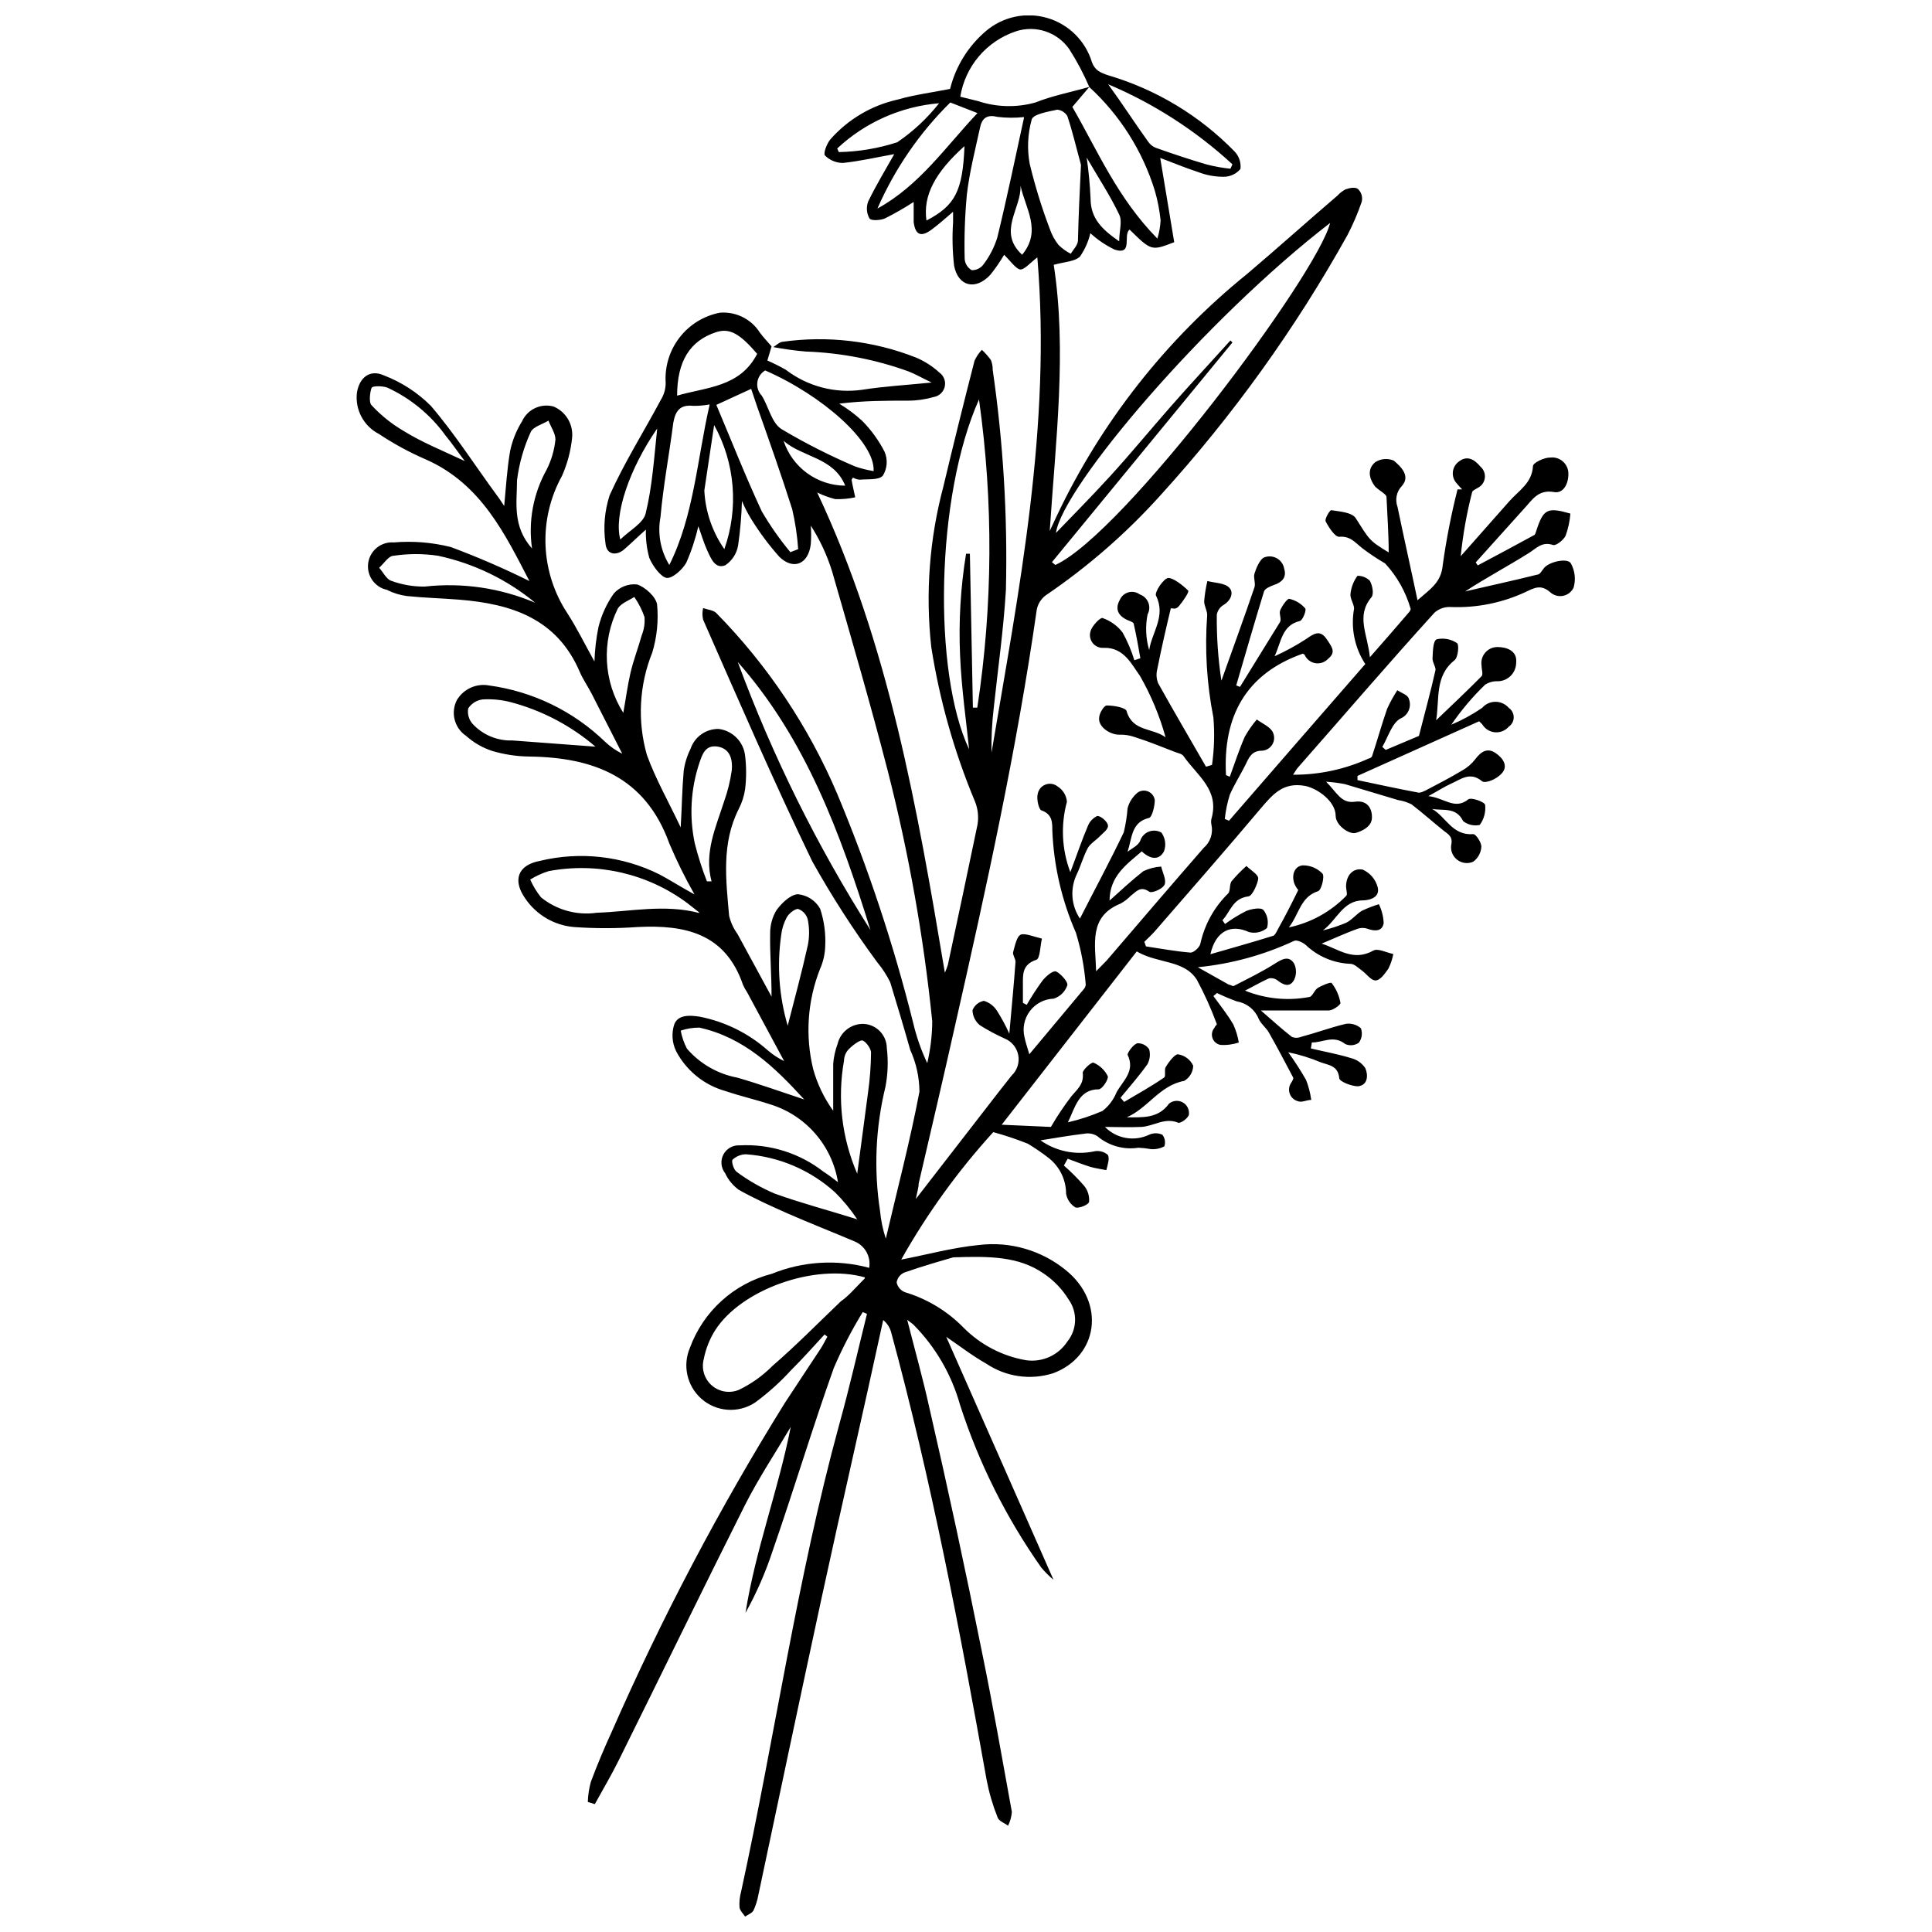 <?xml version="1.0" encoding="UTF-8"?>
<!-- Uploaded to: ICON Repo, www.iconrepo.com, Generator: ICON Repo Mixer Tools -->
<svg width="800px" height="800px" version="1.1" viewBox="144 144 512 512" xmlns="http://www.w3.org/2000/svg">
 <defs>
  <clipPath id="a">
   <path d="m238 148.09h324v503.81h-324z"/>
  </clipPath>
 </defs>
 <g clip-path="url(#a)">
  <path d="m348.95 235.97c0.797-0.477 1.539-1.273 2.332-1.379h0.004c12.008-1.703 24.25-0.262 35.531 4.191 2.238 0.957 4.301 2.281 6.098 3.922 1.211 0.848 1.785 2.348 1.445 3.785-0.34 1.438-1.52 2.523-2.984 2.738-2.203 0.641-4.488 0.961-6.785 0.953-5.832 0-11.719 0-18.191 0.797 2.184 1.309 4.227 2.836 6.098 4.562 2.391 2.418 4.394 5.191 5.941 8.219 0.871 2.059 0.695 4.41-0.477 6.312-1.113 1.219-4.031 0.848-6.203 1.062l-0.004-0.004c-0.617-0.074-1.211-0.27-1.75-0.582 0 0.316-0.371 0.477-0.316 0.688 0.266 1.539 0.637 3.023 0.953 4.562-1.742 0.375-3.523 0.535-5.305 0.477-1.645-0.422-3.242-1.008-4.769-1.75 18.934 40.145 26.516 83.527 33.836 127.28h-0.004c0.305-0.691 0.57-1.398 0.797-2.121 2.652-12.41 5.305-24.82 7.848-37.121 0.359-2.094 0.121-4.242-0.688-6.207-5.481-13.113-9.363-26.844-11.562-40.887-1.566-14.219-0.488-28.602 3.184-42.426 2.652-11.137 5.41-22.273 8.273-33.41 0.477-1.082 1.141-2.066 1.961-2.918 0.879 0.824 1.68 1.73 2.387 2.703 0.328 0.828 0.492 1.711 0.477 2.602 2.797 19.312 3.969 38.824 3.5 58.336-0.637 10.605-2.121 20.895-3.234 31.344v-0.004c-0.457 3.906-0.652 7.84-0.582 11.773 7.32-43.379 15.91-86.656 12.145-131.25-1.855 1.379-3.5 3.394-4.613 3.184-1.113-0.211-2.703-2.441-4.191-3.871v-0.004c-1.09 1.855-2.312 3.629-3.66 5.305-3.871 4.191-8.539 3.129-9.598-2.441-0.434-3.801-0.523-7.637-0.266-11.453v-2.812c-2.121 1.805-3.816 3.34-5.621 4.668-2.863 2.176-4.402 1.484-4.824-1.961v-5.305h-0.004c-2.449 1.582-4.981 3.035-7.582 4.348-1.219 0.531-3.711 0.688-4.137 0-0.773-1.379-0.891-3.031-0.316-4.508 2.121-4.348 4.613-8.484 6.894-12.516-4.508 0.797-9.016 1.855-13.578 2.332v0.004c-1.789 0.004-3.504-0.703-4.773-1.965-0.531-0.531 0.477-3.129 1.379-4.242 4.695-5.352 10.973-9.066 17.926-10.605 4.402-1.273 9.016-1.855 13.84-2.812v0.004c1.48-5.981 4.801-11.34 9.492-15.328 4.5-3.832 10.625-5.137 16.293-3.469 5.668 1.668 10.113 6.086 11.816 11.742 0.797 2.066 2.066 2.703 4.297 3.445 12.723 3.742 24.266 10.703 33.516 20.207 1.172 1.234 1.734 2.922 1.539 4.613-1.105 1.316-2.738 2.074-4.457 2.07-2.285 0.012-4.551-0.402-6.68-1.223-3.606-1.168-7.106-2.652-10.129-3.766l3.711 22.328c-6.047 2.332-6.047 2.332-11.828-3.34-1.855 1.434 1.062 6.894-3.977 5.305v-0.004c-2.336-1.129-4.5-2.594-6.418-4.348-0.523 2.223-1.461 4.328-2.758 6.203-1.379 1.324-4.031 1.379-6.949 2.176 3.5 22.699 0.531 46.457-1.062 70.535 0.582-1.273 1.219-2.547 1.805-3.871h0.004c11.789-24.961 29.066-46.934 50.539-64.277 8.008-6.789 15.855-13.84 23.918-20.734 0.605-0.672 1.324-1.227 2.121-1.645 1.062-0.371 2.703-0.742 3.394 0 0.852 0.863 1.191 2.109 0.902 3.289-1.035 3.023-2.297 5.965-3.766 8.801-13.812 24.805-30.434 47.938-49.531 68.941-9.02 10.035-19.227 18.941-30.391 26.52-1.273 0.93-2.148 2.316-2.438 3.871-5.305 37.121-13.363 73.664-21.637 110.15-3.129 14-6.418 27.949-9.652 41.895 0 1.062-0.371 2.121-0.742 4.082l22.008-28.426 3.34-4.242c1.488-1.387 2.164-3.441 1.789-5.441-0.379-2-1.754-3.668-3.644-4.422-2.25-1.016-4.43-2.188-6.523-3.5-1.203-0.977-1.918-2.43-1.961-3.977 0.508-1.297 1.652-2.242 3.023-2.492 1.422 0.426 2.644 1.348 3.445 2.598 1.242 1.949 2.344 3.988 3.289 6.098 0.637-7.211 1.219-13.152 1.645-19.039 0-0.848-0.797-1.805-0.637-2.547 0.477-1.695 0.953-4.242 2.066-4.668 1.113-0.426 3.66 0.637 5.57 1.062-0.477 1.961-0.477 5.305-1.484 5.621-3.871 1.273-3.555 4.031-3.555 6.894v4.508l1.008 0.531c1.266-2.191 2.648-4.312 4.137-6.363 0.902-1.168 2.758-2.758 3.606-2.492 0.848 0.266 3.234 2.598 3.023 3.66-0.57 1.688-1.91 3.008-3.606 3.555-2.488 0.086-4.805 1.289-6.305 3.273-1.504 1.988-2.031 4.543-1.438 6.961 0.266 1.324 0.742 2.652 1.273 4.508l14.32-17.129h-0.004c0.367-0.352 0.594-0.824 0.637-1.328-0.367-4.656-1.238-9.262-2.598-13.734-3.754-8.566-5.879-17.758-6.258-27.102 0-2.176 0-4.242-2.758-5.305-0.797 0-1.484-3.074-1.113-4.402v0.004c0.207-1.141 1.004-2.09 2.094-2.492 1.086-0.402 2.309-0.199 3.207 0.531 1.398 0.887 2.301 2.379 2.441 4.027-1.68 6.164-1.363 12.699 0.902 18.668 1.75-4.613 3.074-8.59 4.719-12.41 0.477-1.102 1.348-1.988 2.438-2.492 0.902 0 2.652 1.434 2.812 2.492 0.16 1.062-1.379 2.066-2.227 2.969-0.848 0.902-2.441 1.855-3.129 3.074-1.219 2.281-1.855 4.773-2.969 7.055v0.004c-1.75 3.762-1.41 8.164 0.898 11.613 3.766-7.426 7.902-15.062 11.613-22.855h0.004c0.504-2.094 0.844-4.219 1.008-6.367 0.43-1.676 1.398-3.164 2.754-4.242 0.84-0.531 1.895-0.602 2.793-0.184 0.902 0.418 1.531 1.27 1.664 2.254 0 1.539-0.688 4.508-1.539 4.719-4.719 1.113-4.453 5.305-5.676 8.961 1.168-0.902 2.812-1.645 3.34-2.863h0.004c0.344-1.121 1.18-2.031 2.273-2.465 1.094-0.43 2.324-0.344 3.348 0.238 1.055 1.441 1.312 3.312 0.688 4.984-1.379 2.547-3.766 2.016-5.887 0-3.977 3.445-8.484 6.469-8.539 13.047 2.969-2.652 5.781-5.305 8.961-7.797h0.004c1.48-0.703 3.082-1.117 4.719-1.219 0.371 1.59 1.434 3.555 0.902 4.773s-3.394 2.332-4.031 1.91c-2.387-1.695-3.5 0-4.934 1.062l0.004-0.004c-0.793 0.824-1.703 1.523-2.707 2.07-8.484 3.445-6.684 10.605-6.469 17.926l2.812-2.863c8.539-9.969 17.078-19.941 25.668-29.805 1.789-1.523 2.586-3.914 2.066-6.207-0.102-0.488-0.102-0.996 0-1.484 2.227-7.691-3.711-11.402-7.426-16.707-0.426-0.582-1.484-0.742-2.281-1.062-3.445-1.324-6.894-2.758-10.605-3.926v0.004c-1.324-0.477-2.731-0.691-4.137-0.637-2.492 0-5.57-2.121-5.305-4.453 0-1.219 1.324-3.289 2.016-3.289 1.91 0 5.305 0.582 5.305 1.645 1.645 5.305 6.789 4.242 10.289 6.789-1.578-5.688-3.859-11.156-6.789-16.281-2.121-2.863-4.191-7.582-9.547-7.426h0.004c-1.133 0.105-2.246-0.359-2.961-1.246-0.715-0.887-0.938-2.07-0.594-3.156 0.371-1.434 2.598-3.711 3.184-3.5h-0.004c2.106 0.73 3.949 2.059 5.305 3.82 1.301 2.34 2.348 4.809 3.129 7.371l1.59-0.531c-0.531-3.023-1.062-6.098-1.75-9.07 0-0.477-1.062-0.797-1.695-1.062-2.441-1.113-3.34-2.918-2.016-5.305v0.004c0.41-0.992 1.254-1.742 2.289-2.031 1.035-0.289 2.148-0.086 3.016 0.547 1.039 0.352 1.871 1.148 2.269 2.172 0.402 1.023 0.324 2.168-0.203 3.133-0.621 3.137-0.477 6.375 0.426 9.441 0.742-4.773 4.508-9.016 1.805-14.426-0.426-0.902 2.016-4.562 3.234-4.668s3.766 1.805 5.305 3.34c0.316 0.371-1.379 2.812-2.387 4.031-1.008 1.219-1.645 0.531-2.227 0.688-1.273 5.305-2.492 10.605-3.606 16.227l-0.004 0.004c-0.289 1.199-0.195 2.461 0.266 3.606 4.137 7.426 8.434 14.742 12.676 22.113l1.59-0.477c0.598-4.16 0.719-8.379 0.371-12.566-1.766-8.938-2.316-18.07-1.645-27.152 0-1.219-0.848-2.492-0.797-3.711v-0.004c0.152-1.785 0.434-3.559 0.848-5.301 2.016 0.531 4.508 0.477 5.781 1.75 1.273 1.273 0.477 3.445-1.539 4.613h0.004c-0.918 0.562-1.555 1.488-1.75 2.547-0.07 5.856 0.34 11.707 1.219 17.5 2.918-8.219 5.941-16.441 8.75-24.715 0.371-1.062-0.316-2.547 0-3.606 0.316-1.062 1.324-3.816 2.598-4.348 1.113-0.434 2.359-0.336 3.391 0.262s1.738 1.633 1.914 2.812c0.688 2.227-0.637 3.555-2.758 4.242-0.953 0.371-2.332 0.902-2.598 1.695-2.547 8.273-4.934 16.598-7.371 24.926l1.008 0.371c3.5-5.727 7.055-11.402 10.605-17.184 0.426-0.742-0.266-2.121 0-2.969 0.266-0.848 1.805-3.234 2.441-3.184l-0.004 0.004c1.652 0.367 3.141 1.262 4.242 2.547 0.371 0.477-0.688 3.184-1.434 3.34-4.773 1.113-4.934 5.621-6.684 9.332h0.004c2.922-1.324 5.742-2.867 8.434-4.613 2.066-1.484 3.66-2.387 5.305 0 1.645 2.387 2.492 3.606 0.426 5.305h-0.004c-0.863 0.926-2.137 1.355-3.387 1.145-1.254-0.215-2.309-1.043-2.816-2.207-0.133-0.141-0.297-0.25-0.48-0.316-15.062 5.305-21.215 16.598-20.363 32.191l1.008 0.426c1.324-3.606 2.492-7.266 3.977-10.605v-0.004c0.91-1.621 1.977-3.148 3.184-4.559 1.484 1.113 3.66 1.961 4.297 3.5 0.453 1.02 0.379 2.199-0.203 3.152-0.586 0.953-1.598 1.559-2.715 1.617-2.812 0-3.5 1.91-4.453 3.871-0.953 1.961-3.023 5.305-4.082 7.797h-0.004c-0.656 2.09-1.098 4.238-1.324 6.418l1.113 0.477c11.984-13.789 23.973-27.629 36.113-41.523-2.832-4.336-3.894-9.594-2.969-14.691 0-1.219-1.113-2.652-0.953-3.926v0.004c0.188-1.727 0.828-3.375 1.855-4.773 1.23-0.02 2.414 0.457 3.285 1.324 0.688 1.219 1.113 3.5 0.426 4.348-4.191 4.984-1.008 9.812-0.426 15.91 3.926-4.453 7.106-8.113 10.234-11.773h0.004c0.281-0.273 0.484-0.625 0.582-1.008-1.285-4.504-3.609-8.648-6.789-12.09-2.098-1.215-4.117-2.559-6.043-4.031-1.855-1.434-3.129-3.289-6.152-3.023-1.113 0-2.703-2.441-3.555-4.082-0.316-0.637 1.113-3.023 1.484-2.969 2.227 0.371 5.305 0.531 6.418 2.016 3.711 5.781 3.445 5.941 8.805 9.176 0-4.934-0.371-9.812-0.582-14.691 0-0.477-0.688-0.902-1.113-1.273h-0.004c-0.648-0.434-1.27-0.914-1.855-1.434-1.695-2.176-2.176-4.719 0-6.523 1.461-0.926 3.281-1.086 4.879-0.422 1.91 1.59 4.562 4.137 2.121 6.789-1.375 1.461-1.805 3.574-1.113 5.461 1.645 7.953 3.445 15.91 5.305 24.766 3.606-3.129 6.258-4.773 6.684-9.281h-0.004c0.941-6.766 2.25-13.477 3.926-20.098h1.219c-0.523-0.523-1.016-1.07-1.484-1.645-0.746-0.828-1.098-1.941-0.965-3.047 0.133-1.105 0.734-2.102 1.656-2.734 2.176-1.645 4.082-0.477 5.621 1.379 0.887 0.746 1.332 1.891 1.184 3.043-0.152 1.148-0.879 2.141-1.926 2.633-0.531 0.371-1.324 0.637-1.434 1.113-1.441 5.57-2.449 11.242-3.023 16.969l12.941-14.637c2.441-2.758 5.941-4.719 6.203-9.227 0-0.902 3.023-2.332 4.613-2.281 1.238-0.137 2.477 0.266 3.394 1.113 0.914 0.844 1.418 2.043 1.379 3.289 0 2.547-1.324 5.305-3.977 4.719-4.082-0.637-5.621 2.121-7.691 4.348l-12.887 14.32 0.531 0.797c4.984-2.652 9.969-5.305 14.902-8.008 0.316 0 0.477-0.797 0.637-1.219 1.855-5.727 2.918-6.258 9.016-4.508-0.16 2.008-0.586 3.988-1.273 5.883-0.582 1.168-2.547 2.703-3.34 2.441-2.969-1.008-4.453 0.953-6.469 2.176-5.305 3.34-11.191 6.469-16.812 10.129 6.363-1.484 12.781-2.863 19.145-4.453 0.688 0 1.219-1.113 1.805-1.805 1.484-1.695 6.363-2.703 7.106-1.113 1.055 1.945 1.305 4.234 0.688 6.363-0.535 1.141-1.59 1.953-2.828 2.184-1.242 0.23-2.516-0.148-3.43-1.02-2.441-2.066-4.137-1.113-6.469 0-6.184 2.879-12.965 4.242-19.781 3.981-1.59-0.105-3.156 0.43-4.348 1.484-12.145 13.363-24.133 27.363-36.328 41.207-0.371 0.426-0.637 1.008-1.168 1.75 6.914 0.035 13.754-1.43 20.047-4.297 0.316 0 0.848-0.371 0.902-0.637 1.379-4.191 2.547-8.379 3.977-12.516 0.777-1.711 1.68-3.359 2.703-4.934 1.062 0.688 2.758 1.219 3.023 2.176 0.422 0.992 0.43 2.109 0.02 3.106-0.406 0.996-1.195 1.789-2.191 2.199-2.281 1.219-3.289 4.934-4.824 7.531l0.902 0.797 8.805-3.711c1.59-6.203 3.129-11.828 4.402-17.5 0-0.953-0.902-2.176-0.797-3.184 0.105-1.008 0-4.613 1.168-4.934l-0.004-0.004c1.828-0.391 3.742-0.027 5.301 1.008 0.637 0.426 0.316 3.816-0.637 4.562-5.305 4.191-3.926 10.289-4.879 15.91 4.031-3.871 8.113-7.691 12.039-11.668 0.477-0.477 0-1.855 0-2.863-0.188-1.23 0.176-2.481 0.992-3.422 0.816-0.938 2.008-1.473 3.25-1.457 2.281 0 5.305 0.902 4.934 4.191v-0.004c-0.016 1.309-0.547 2.559-1.484 3.473-0.934 0.918-2.195 1.422-3.5 1.406-1.145-0.031-2.273 0.285-3.238 0.902-3.34 3.223-6.344 6.777-8.961 10.609 2.863-1.211 5.602-2.703 8.168-4.457 0.887-1.023 2.172-1.609 3.527-1.609 1.352 0 2.641 0.586 3.523 1.609 0.824 0.562 1.312 1.496 1.312 2.492s-0.488 1.93-1.312 2.492c-0.906 1.051-2.262 1.602-3.648 1.488-1.383-0.117-2.629-0.887-3.352-2.07 0 0-0.316-0.371-0.848-0.848l-32.242 14.477v1.113c5.305 1.113 10.605 2.281 16.281 3.34 0.531 0 1.168-0.316 1.75-0.582 3.234-1.695 6.523-3.394 9.703-5.305v0.004c1.363-0.758 2.555-1.785 3.5-3.023 1.539-2.066 3.234-3.023 5.305-1.645 2.066 1.379 3.394 3.445 1.805 5.305-1.59 1.855-4.508 2.812-5.305 2.227-3.234-2.703-5.676-0.477-8.273 0.637-1.75 0.797-3.34 1.855-5.992 3.289 4.242 0.426 6.949 3.766 10.605 0.848 0.797-0.582 4.348 0.688 4.453 1.484 0.203 1.883-0.309 3.773-1.43 5.301-1.543 0.34-3.16-0.031-4.402-1.008-1.855-3.816-5.305-2.703-8.219-3.234 3.711 2.121 5.305 7.106 10.926 6.684 0.688 0 2.176 2.227 2.121 3.394h-0.004c-0.105 1.562-0.902 3-2.172 3.922-1.371 0.598-2.953 0.418-4.152-0.469-1.203-0.883-1.844-2.34-1.684-3.824 0.531-2.332-0.637-2.918-1.961-3.926-2.863-2.281-5.621-4.773-8.539-7-1.102-0.551-2.281-0.93-3.5-1.113l-14.16-4.242c-1.645-0.32-3.309-0.531-4.984-0.637 2.863 2.812 3.977 5.832 7.637 5.305 3.66-0.531 4.668 2.281 4.508 4.453-0.16 2.176-2.598 3.34-4.297 3.816-1.695 0.477-5.305-2.016-5.305-4.562 0-3.711-4.668-7.211-8.113-7.902-5.781-1.062-8.539 2.227-11.668 5.887-9.281 11.031-18.773 21.848-28.215 32.723-0.848 0.953-1.805 1.805-2.703 2.703l0.426 1.219c3.926 0.582 7.848 1.324 11.828 1.645 0.848 0 2.387-1.379 2.598-2.387v0.004c1.102-5.035 3.644-9.645 7.32-13.258 0.688-0.637 0.316-2.387 0.953-3.289 1.215-1.434 2.523-2.781 3.926-4.031 1.113 1.113 3.184 2.281 3.129 3.34-0.055 1.062-1.484 4.613-2.598 4.719-4.242 0.531-4.773 4.137-6.894 6.312l0.688 1.008v0.004c1.777-1.301 3.66-2.453 5.621-3.449 1.434-0.582 3.871-1.008 4.562-0.266 1.07 1.344 1.43 3.121 0.953 4.773-1.336 1.129-3.141 1.523-4.824 1.062-4.613-2.121-8.75-0.426-10.184 5.887 5.887-1.695 11.191-3.184 16.441-4.824 0.637 0 1.168-1.273 1.539-1.961 1.805-3.234 3.5-6.523 5.305-10.234l-0.004-0.004c-0.418-0.496-0.758-1.051-1.008-1.645-0.848-2.281 0-4.613 2.121-4.879 1.996-0.055 3.922 0.734 5.305 2.172 0.637 0.688-0.266 4.402-1.168 4.668-4.719 1.539-4.984 6.098-7.742 9.598 5.769-1.207 11.051-4.106 15.168-8.324 0.477-0.316 0-1.645 0-2.492 0-3.074 1.91-4.984 4.402-4.508 1.961 0.875 3.426 2.59 3.977 4.668 0.637 2.492-1.695 3.445-3.926 3.5-5.305 0-6.949 5.305-10.605 7.953 2.102-0.504 4.16-1.176 6.152-2.016 1.539-0.742 2.703-2.281 4.191-3.184l-0.004 0.004c1.461-0.695 2.965-1.281 4.508-1.75 0.762 1.555 1.195 3.25 1.273 4.984-0.316 2.176-2.227 2.281-4.242 1.539v-0.004c-0.875-0.312-1.832-0.312-2.703 0-3.074 1.113-6.047 2.492-9.492 3.926 4.508 1.434 8.324 4.824 13.684 1.855 1.168-0.688 3.34 0.477 5.305 0.902h-0.004c-0.25 1.367-0.695 2.688-1.328 3.926-0.902 1.273-2.066 2.969-3.289 3.074-1.219 0.105-2.387-1.645-3.606-2.547-1.219-0.902-2.066-1.805-3.129-1.855h0.004c-4.394-0.16-8.578-1.914-11.773-4.93-0.742-0.688-2.387-1.484-3.129-1.168-8.062 3.766-16.707 6.133-25.562 7l8.219 4.613c0.426 0 1.062 0.531 1.379 0.316 3.711-1.91 7.426-3.711 10.926-5.941 1.855-1.168 3.606-2.121 4.984 0v0.004c0.684 1.387 0.684 3.016 0 4.402-1.168 2.066-2.863 1.324-4.508 0-0.629-0.445-1.422-0.602-2.176-0.426-2.066 0.902-3.977 2.066-6.312 3.234l0.004 0.004c5.379 2.168 11.266 2.758 16.969 1.695 0.848 0 1.379-1.805 2.281-2.387s3.5-1.695 3.711-1.324c1.203 1.547 2.004 3.371 2.336 5.301 0 0.477-1.91 1.91-3.023 1.961h-12.781-5.305c3.184 2.758 5.621 4.984 8.219 7l0.004 0.004c0.781 0.324 1.656 0.324 2.438 0 3.977-1.062 7.848-2.492 11.828-3.445v-0.004c1.449-0.23 2.926 0.199 4.031 1.168 0.473 1.281 0.273 2.715-0.531 3.816-1.055 0.754-2.426 0.895-3.606 0.371-3.129-2.492-5.941-0.371-8.855-0.426l-0.266 1.59c3.555 0.848 7.16 1.484 10.605 2.547v0.004c1.559 0.375 2.922 1.32 3.816 2.652 0.797 1.805 0.742 4.562-1.961 4.824-1.645 0-4.824-1.219-4.934-2.121-0.316-3.394-2.758-3.445-4.934-4.242h0.004c-2.769-1.164-5.648-2.055-8.594-2.652 1.703 2.356 3.277 4.797 4.723 7.32 0.664 1.707 1.129 3.484 1.379 5.301-1.168 0-2.547 0.742-3.445 0.371h-0.004c-1.027-0.246-1.863-0.984-2.234-1.973-0.375-0.988-0.23-2.098 0.379-2.957 0.266-0.426 0.637-1.062 0.531-1.324-2.121-4.031-4.242-8.062-6.469-11.984-0.742-1.324-2.176-2.332-2.703-3.66l-0.004-0.004c-0.992-2.406-3.156-4.133-5.727-4.559-1.805-0.652-3.578-1.395-5.305-2.231l-0.953 0.797c1.805 2.492 3.766 4.934 5.305 7.582h-0.004c0.676 1.508 1.156 3.094 1.434 4.723-1.566 0.535-3.227 0.75-4.879 0.637-0.98-0.184-1.789-0.883-2.106-1.832-0.32-0.945-0.102-1.988 0.566-2.731 0-0.316 0.637-0.742 0.582-0.953h0.004c-1.484-4.047-3.258-7.981-5.305-11.773-3.394-5.305-10.34-4.191-15.91-7.477l-35.797 45.926 13.047 0.582c1.645-2.836 3.469-5.562 5.461-8.168 1.59-1.855 3.34-3.234 2.969-6.152 0-0.848 2.387-2.969 2.863-2.703h0.004c1.637 0.699 2.973 1.957 3.762 3.555 0.316 0.797-1.484 3.5-2.387 3.5-5.305 0-6.258 4.824-8.168 8.75h0.004c3.144-0.727 6.215-1.738 9.172-3.023 1.652-1.285 2.934-2.988 3.715-4.934 1.695-3.074 5.039-5.621 2.918-9.969 0-0.531 1.379-2.598 2.547-3.023h-0.004c1.27-0.078 2.484 0.531 3.184 1.59 0.367 1.34 0.195 2.766-0.477 3.981-2.176 3.074-4.719 5.941-7.106 8.855l0.953 1.113c3.606-2.121 7.211-4.137 10.605-6.469 0.477-0.316 0-2.016 0.371-2.703 0.371-0.688 2.281-3.5 3.289-3.445v-0.004c1.766 0.262 3.281 1.398 4.031 3.023-0.039 1.668-0.941 3.195-2.387 4.027-6.469 1.168-9.598 7.211-15.219 9.652 4.137 0 8.324 0.371 11.191-3.606h-0.004c1-0.84 2.41-0.996 3.57-0.391 1.164 0.602 1.844 1.844 1.73 3.148 0 0.953-2.227 2.547-2.863 2.281-3.555-1.484-6.523 0.953-9.758 1.113-3.234 0.16-6.574 0-9.652 0 3.066 3.125 7.773 3.953 11.723 2.066 1.113-0.5 2.387-0.5 3.5 0 0.684 0.871 0.883 2.027 0.531 3.078-1.09 0.582-2.324 0.84-3.555 0.742-1.105-0.199-2.219-0.324-3.34-0.371-3.898 0.602-7.867-0.52-10.875-3.074-1.023-0.645-2.258-0.871-3.445-0.637-3.66 0.426-7.32 1.062-11.613 1.75 4.062 2.867 9.125 3.938 14 2.969 1.336-0.348 2.754-0.031 3.816 0.848 0.582 0.902 0 2.652-0.371 4.082-1.484-0.316-2.969-0.477-4.348-0.902-1.379-0.426-3.926-1.379-5.887-2.121l-1.008 1.805c1.887 1.648 3.656 3.418 5.305 5.305 0.996 1.18 1.492 2.703 1.379 4.242 0 0.797-2.703 1.91-3.66 1.539-1.293-0.797-2.18-2.113-2.438-3.609-0.004-3.648-1.66-7.102-4.508-9.387-1.793-1.402-3.672-2.695-5.625-3.871-2.996-1.199-6.059-2.223-9.172-3.074-9.379 10.305-17.562 21.637-24.395 33.781 6.684-1.273 13.578-3.184 20.629-3.871 8.262-0.996 16.57 1.418 23.016 6.684 10.605 8.59 8.59 22.855-3.394 27.312v-0.004c-5.984 1.898-12.504 0.961-17.711-2.543-3.766-2.121-7.211-4.824-10.605-7.106 9.227 20.895 18.613 42.055 28.426 64.383l-0.004-0.004c-1.172-0.98-2.254-2.062-3.234-3.234-9.309-13.203-16.57-27.738-21.531-43.113-2.231-8.004-6.465-15.305-12.305-21.215-0.316-0.316-0.742-0.582-1.695-1.324 2.066 8.113 4.137 15.484 5.781 22.91 4.984 21.637 9.688 43.469 14.105 65.492 2.863 13.949 5.305 28 7.848 42v0.004c-0.098 1.273-0.441 2.516-1.008 3.66-0.953-0.742-2.441-1.219-2.758-2.176-1.281-3.207-2.258-6.527-2.914-9.918-7.106-39.828-14.691-79.551-25.297-118.63-0.336-1.297-1.078-2.449-2.121-3.289-5.305 24.5-10.977 48.949-16.281 73.449-5.727 26.516-11.242 52.66-16.812 78.965v0.004c-0.254 1.391-0.684 2.742-1.273 4.027-0.371 0.742-1.484 1.113-2.227 1.645-0.531-0.797-1.379-1.59-1.484-2.441v0.004c-0.098-1.41 0.047-2.828 0.426-4.191 8.961-41.098 14.848-82.996 25.984-123.72 2.703-9.703 4.934-19.57 7.371-29.379l-1.113-0.477v-0.004c-2.926 4.754-5.496 9.715-7.691 14.848-5.676 15.91-10.605 32.352-16.227 48.523v0.004c-1.863 5.656-4.262 11.129-7.16 16.332 2.652-16.758 8.699-32.562 11.984-49.266-4.031 6.84-8.484 13.523-12.09 20.629-11.297 22.484-22.273 45.129-33.465 67.668-1.961 3.977-4.242 7.797-6.363 11.668l-1.855-0.582c0.055-1.793 0.32-3.574 0.797-5.305 1.695-4.562 3.606-9.07 5.621-13.469 13.168-30.023 28.465-59.07 45.766-86.922 3.129-4.824 6.363-9.598 9.547-14.477 0.637-1.008 1.168-2.066 1.75-3.129l-0.742-0.582c-2.918 3.129-5.727 6.363-8.75 9.332-2.918 3.215-6.152 6.129-9.652 8.699-4.457 2.953-10.348 2.516-14.32-1.062-3.754-3.379-4.945-8.77-2.969-13.418 3.562-9.707 11.672-17.047 21.691-19.621 8.203-3.336 17.273-3.894 25.824-1.59 0.5-2.953-1.105-5.856-3.871-7-5.887-2.492-11.828-4.824-17.66-7.371-4.402-1.961-8.805-3.926-13.047-6.312h0.004c-1.555-1.141-2.797-2.652-3.609-4.402-1.109-1.414-1.289-3.348-0.453-4.941 0.84-1.59 2.531-2.543 4.328-2.43 8.008-0.422 15.898 2.062 22.219 7 1.273 0.797 2.492 1.75 3.816 2.758h0.004c-0.77-4.773-2.863-9.238-6.043-12.887-3.176-3.644-7.312-6.328-11.938-7.742-3.871-1.273-7.902-2.176-11.773-3.5-5.664-1.562-10.426-5.402-13.152-10.605-1.074-2.219-1.246-4.766-0.477-7.109 1.008-2.547 3.977-2.441 6.734-2.016 6.695 1.312 12.922 4.391 18.031 8.91 1.32 1.141 2.781 2.106 4.352 2.863l-9.812-18.242c-0.434-0.637-0.805-1.312-1.113-2.016-4.668-13.629-15.379-15.91-27.949-15.273-5.613 0.398-11.25 0.398-16.863 0-5.219-0.457-9.953-3.242-12.887-7.582-3.394-4.824-1.961-8.805 3.766-9.918 10.691-2.613 21.965-1.355 31.816 3.555 2.812 1.484 5.305 3.129 9.281 5.305v-0.004c-2.492-4.371-4.723-8.887-6.68-13.523-6.363-17.66-20.152-22.805-37.121-23.016h-0.004c-3.32-0.039-6.625-0.539-9.809-1.484-2.551-0.832-4.898-2.188-6.894-3.977-3.133-2.094-4.188-6.207-2.441-9.547 1.781-2.945 5.211-4.469 8.594-3.816 11.539 1.586 22.273 6.805 30.652 14.902 1.352 1.281 2.891 2.352 4.559 3.18l-8.113-15.91c-1.008-1.961-2.281-3.766-3.129-5.727-6.047-14.211-18.137-18.086-32.031-19.199-4.613-0.371-9.227-0.477-13.789-0.953-1.848-0.242-3.641-0.797-5.305-1.645-3.266-0.703-5.438-3.816-4.961-7.125 0.477-3.309 3.43-5.688 6.766-5.441 5.07-0.43 10.176-0.016 15.113 1.219 7.098 2.644 14.055 5.652 20.844 9.016-6.258-11.988-12.621-25.668-27.367-32.191-4.367-1.883-8.555-4.156-12.516-6.789-4.031-2.07-6.356-6.422-5.832-10.926 0.637-4.031 3.445-6.258 7.106-4.613 4.676 1.785 8.922 4.531 12.465 8.062 6.363 7.426 11.773 15.91 17.5 23.707 0.742 0.953 1.379 2.016 1.961 2.863 0.477-4.934 0.742-9.863 1.59-14.691h0.004c0.59-2.742 1.648-5.359 3.129-7.742 1.441-3.195 5-4.863 8.379-3.926 3.32 1.414 5.309 4.852 4.879 8.434-0.363 3.422-1.258 6.769-2.652 9.918-3.121 5.641-4.637 12.031-4.375 18.477 0.262 6.441 2.289 12.691 5.859 18.062 2.492 3.871 4.508 8.008 7.106 12.676v-0.004c0.094-3.062 0.449-6.113 1.062-9.121 0.793-3.195 2.18-6.219 4.082-8.91 1.547-1.738 3.836-2.629 6.152-2.383 2.176 0.688 4.984 3.289 5.305 5.305v-0.004c0.398 4.285-0.031 8.609-1.273 12.727-3.481 8.645-3.984 18.195-1.434 27.156 2.332 6.418 5.781 12.461 8.961 19.199 0.316-5.305 0.371-10.234 0.797-14.957 0.277-2.031 0.887-4.004 1.805-5.836 1.066-3.211 4.094-5.359 7.477-5.301 3.711 0.473 6.613 3.438 7 7.156 0.344 2.91 0.344 5.844 0 8.754-0.266 1.848-0.84 3.641-1.695 5.301-4.613 9.121-3.394 18.773-2.547 28.32 0.418 1.738 1.176 3.379 2.227 4.824 2.863 5.305 5.781 10.605 9.016 16.598 0-6.152-0.477-11.453-0.371-16.758v0.004c-0.023-2.188 0.562-4.336 1.699-6.207 1.379-1.855 3.711-4.137 5.676-4.191l-0.004 0.004c2.481 0.246 4.68 1.691 5.887 3.871 1.062 3.231 1.512 6.629 1.328 10.023-0.074 2.051-0.543 4.066-1.379 5.938-3.324 8.441-3.953 17.703-1.805 26.516 1.102 3.965 2.898 7.699 5.305 11.031v-12.41c0.137-1.812 0.531-3.598 1.164-5.301 0.758-3.199 3.664-5.418 6.949-5.305 3.406 0.195 6.074 3.004 6.098 6.418 0.41 3.43 0.281 6.898-0.371 10.289-2.621 10.742-3.106 21.895-1.43 32.824 0.234 2.508 0.75 4.981 1.535 7.375 3.023-12.941 6.418-25.828 8.91-38.926-0.02-3.828-0.852-7.606-2.438-11.086-1.695-5.992-3.5-11.984-5.305-17.926-0.934-1.898-2.09-3.68-3.445-5.301-6.305-8.555-12.062-17.5-17.238-26.781-10.234-21.215-19.41-42.426-28.902-64.012-0.234-1.012-0.234-2.062 0-3.074 1.168 0.426 2.703 0.531 3.5 1.324 13.578 13.82 24.441 30.062 32.031 47.887 8.246 19.723 14.984 40.039 20.152 60.777 0.859 3.656 2.106 7.211 3.715 10.605 0.852-3.633 1.297-7.352 1.324-11.082-2.273-22.359-6.211-44.52-11.773-66.293-4.562-17.711-9.703-35.32-14.797-53.031-1.324-4.246-3.215-8.297-5.621-12.039 0.133 1.641 0.133 3.293 0 4.934-0.637 5.305-4.613 6.949-8.324 3.34-2.805-3.148-5.324-6.539-7.531-10.129-0.918-1.492-1.715-3.051-2.387-4.668-0.109 3.922-0.445 7.836-1.008 11.723-0.344 2.164-1.574 4.086-3.394 5.301-2.703 1.113-3.816-1.805-4.773-3.871-0.953-2.066-1.484-4.031-2.387-6.469-0.75 3.312-1.812 6.543-3.18 9.652-1.008 1.855-3.816 4.348-5.305 4.031-1.484-0.316-3.606-3.129-4.508-5.305-0.672-2.434-0.977-4.953-0.902-7.477-2.281 2.016-3.977 3.711-5.832 5.305-1.855 1.59-4.613 1.539-4.879-1.695v-0.004c-0.605-4.273-0.227-8.625 1.113-12.73 3.926-8.699 9.07-16.863 13.578-25.297l-0.004 0.004c0.832-1.34 1.273-2.883 1.273-4.457-0.285-4.32 1.02-8.598 3.668-12.023 2.644-3.43 6.453-5.773 10.707-6.59 4.246-0.344 8.332 1.699 10.605 5.305 0.953 1.273 2.016 2.387 3.074 3.606-0.371 1.273-0.742 2.598-1.113 3.766 1.668 0.727 3.297 1.539 4.879 2.438 5.781 4.43 13.105 6.344 20.312 5.305 5.676-0.902 11.453-1.219 18.348-1.91-2.652-1.273-4.297-2.227-6.047-2.918h0.004c-8.789-3.188-18.023-4.977-27.367-5.301-2.863-0.25-5.711-0.641-8.539-1.168zm83.738-68.941-4.508 5.305c6.629 11.453 11.934 24.129 22.539 34.895 0.48-1.57 0.766-3.191 0.852-4.828-0.273-2.676-0.789-5.32-1.539-7.902-3.25-10.512-9.234-19.973-17.344-27.418-1.492-3.477-3.266-6.828-5.301-10.023-3.168-4.582-8.992-6.512-14.266-4.719-3.781 1.281-7.141 3.566-9.723 6.609-2.578 3.047-4.277 6.738-4.914 10.68l4.719 1.168c4.906 1.633 10.188 1.762 15.168 0.371 4.668-1.855 9.547-2.758 14.316-4.137zm-9.914 125.95 0.902 0.742c18.242-8.328 69.469-77.004 72.812-90.633-33.25 25.668-70.906 69.949-72.656 82.148 3.234-3.394 8.961-9.121 14.426-15.113 5.461-5.992 10.605-12.25 15.91-18.297s10.605-11.719 15.91-17.605l0.531 0.531zm-26.145 184.23c-3.289 0.953-8.168 2.332-12.992 4.031h-0.004c-1.066 0.469-1.824 1.445-2.016 2.598 0.238 1.176 1.059 2.156 2.176 2.598 5.914 1.773 11.281 5.019 15.59 9.441 4.481 4.5 10.242 7.5 16.496 8.59 4.305 0.633 8.59-1.293 10.977-4.934 2.613-3.231 2.746-7.812 0.316-11.188-1.68-2.723-3.922-5.055-6.574-6.844-6.684-4.613-14.477-4.613-23.969-4.293zm-23.441 5.305c-13.312-3.766-32.723 3.234-39.617 13.949v-0.004c-1.5 2.367-2.543 4.992-3.074 7.742-0.668 2.539 0.16 5.238 2.144 6.961 1.98 1.723 4.766 2.168 7.188 1.152 3.312-1.598 6.324-3.75 8.91-6.363 6.152-5.305 12.09-11.348 18.086-17.078 2.016-1.375 3.922-3.656 6.363-6.098zm30.281-232.71c-11.562 25.773-12.25 72.496-2.652 92.754-0.637-6.574-2.016-15.91-2.387-24.871v-0.004c-0.398-9.012 0.133-18.039 1.59-26.941h1.008l0.797 40.781 1.168 0.004c4.113-26.988 4.273-54.43 0.477-81.461zm11.879-74.777c-2.348 0.246-4.711 0.23-7.055-0.055-2.918-0.742-4.137 0.531-4.613 3.023-1.273 5.832-2.758 11.613-3.445 17.5-0.539 5.695-0.734 11.414-0.586 17.129 0.086 1.238 0.781 2.356 1.859 2.973 1.23 0.039 2.406-0.539 3.129-1.539 1.625-2.137 2.863-4.543 3.656-7.106 2.547-10.449 4.723-20.949 7.055-31.66zm15.113 12.621c-1.273-4.613-2.227-8.805-3.606-12.887-0.57-0.949-1.551-1.574-2.652-1.699-2.441 0.531-6.363 1.168-6.789 2.598v0.004c-1.074 3.832-1.254 7.859-0.527 11.773 1.402 5.832 3.172 11.57 5.301 17.18 0.523 1.559 1.312 3.012 2.336 4.297 0.953 0.938 2.043 1.723 3.234 2.332 0.688-1.113 1.855-2.281 1.91-3.445 0.156-6.684 0.477-13.469 0.793-19.887zm-55.789 202.8c-7.953-25.562-17.078-50.539-35.16-71.012 9.18 24.848 20.965 48.648 35.16 71.012zm-21.215-100.12 2.066-0.797h0.004c-0.246-3.57-0.777-7.117-1.59-10.605-2.812-8.855-6.047-18.031-9.281-27.152l-1.59-4.719-9.227 4.242c4.031 9.547 7.742 18.984 12.039 28.215l-0.004-0.004c2.227 3.809 4.762 7.43 7.582 10.82zm-24.184 95.457-3.184-2.492h0.004c-10.523-7.805-23.824-10.859-36.699-8.434-1.715 0.535-3.352 1.281-4.879 2.231 0.742 1.691 1.703 3.281 2.863 4.719 4.133 3.356 9.477 4.836 14.742 4.082 9.016-0.316 17.98-2.332 27.156 0.055zm46.246-117.1c0.266-7.582-13.469-19.836-28.742-26.516-1.133 0.672-1.895 1.82-2.07 3.125-0.176 1.301 0.254 2.613 1.168 3.559 1.855 2.969 2.598 7.266 5.305 8.91 6.258 3.719 12.762 7.012 19.461 9.863 1.59 0.547 3.223 0.953 4.879 1.219zm-43.488-17.5h0.004c-1.418 0.262-2.856 0.387-4.297 0.371-3.445-0.371-4.719 1.219-5.305 4.453-1.062 8.324-2.652 16.598-3.394 24.977v0.004c-0.832 4.387 0 8.926 2.336 12.73 6.523-13.047 7.371-28.004 10.66-42.375zm-30.23 90.688h0.004c-6.481-5.555-14.129-9.582-22.379-11.773-2.457-0.645-4.996-0.895-7.531-0.742-1.562 0.188-2.965 1.062-3.82 2.387-0.25 1.441 0.16 2.922 1.117 4.031 2.711 2.965 6.586 4.594 10.605 4.453zm42.855-104.1c-4.562-5.305-7.266-6.949-10.926-5.727-6.894 2.277-10.289 7.688-10.289 16.809 7.691-2.281 16.652-2.176 21.215-11.082zm26.516 229.36c-1.711-2.582-3.684-4.984-5.887-7.16-6.504-5.891-14.793-9.438-23.547-10.074-1.34 0.004-2.629 0.516-3.606 1.434-0.371 0.477 0.316 2.703 1.113 3.234 3.137 2.32 6.535 4.258 10.129 5.777 7.106 2.547 14.211 4.402 21.797 6.789zm-14.105-31.82c-7.742-8.484-15.91-16.387-27.734-18.984h-0.004c-1.676-0.008-3.344 0.262-4.93 0.797 0.305 1.664 0.859 3.273 1.641 4.773 3.453 4.004 8.168 6.719 13.367 7.688 6.043 1.75 11.773 3.82 17.871 5.836zm-71.223-131.57c-7.465-6.168-16.309-10.445-25.777-12.465-3.883-0.582-7.832-0.582-11.719 0-1.379 0-2.598 2.066-3.871 3.184 1.062 1.168 1.91 3.023 3.184 3.445 2.848 1.059 5.867 1.578 8.906 1.539 9.965-1.109 20.051 0.371 29.277 4.297zm45.504 73.82h1.219c-2.016-7.582 1.113-14.266 3.34-21.215 0.938-2.648 1.613-5.383 2.016-8.164 0.266-2.703-0.316-5.727-3.66-6.312-3.34-0.582-4.137 2.016-4.934 4.348-2.281 6.84-2.703 14.16-1.219 21.215 0.859 3.441 1.938 6.824 3.234 10.129zm138.73-188.85 0.531-1.168v0.004c-9.676-8.918-20.816-16.094-32.934-21.215 3.871 5.305 7.266 10.605 10.605 15.219v0.004c0.484 0.711 1.168 1.262 1.961 1.59 4.453 1.59 8.91 3.074 13.418 4.402 2.106 0.555 4.25 0.945 6.418 1.164zm-74.246-17.555v0.004c-8.164 8.055-14.715 17.594-19.305 28.105 11.137-6.098 18.086-16.387 26.516-25.297zm-86.656 161.75c0.688-3.766 1.113-7.16 1.91-10.605 0.797-3.445 2.066-6.629 2.969-9.918 0.629-1.547 0.883-3.219 0.742-4.883-0.656-1.879-1.566-3.664-2.703-5.301-1.484 0.953-3.445 1.645-4.348 3.023-4.383 8.844-3.84 19.336 1.43 27.684zm61.996 122.13c0.902-6.84 1.91-14.16 2.863-21.477v-0.004c0.5-3.512 0.766-7.055 0.797-10.605 0-1.168-1.645-3.289-2.441-3.234-0.797 0.055-2.652 1.434-3.66 2.547-0.66 0.789-1.035 1.781-1.059 2.809-1.805 10.117-0.586 20.539 3.5 29.965zm-86.18-165.68c-1.035-7.199 0.324-14.543 3.871-20.895 1.266-2.504 2.055-5.215 2.336-8.008 0-1.59-1.219-3.34-1.855-4.984-1.645 1.008-4.137 1.645-4.719 3.074l-0.004 0.004c-1.84 4.035-3.055 8.324-3.606 12.727 0 5.832-1.324 12.09 3.977 18.082zm-17.816-23.172c-2.066-2.703-3.445-4.773-5.039-6.684-3.973-5.527-9.309-9.93-15.484-12.781-1.273-0.477-3.816-0.477-4.137 0-0.316 0.477-0.953 3.926 0 4.719 2.481 2.668 5.34 4.953 8.484 6.789 4.719 2.918 9.918 5.039 16.176 7.957zm66.078-9.547-2.598 17.34c0.27 5.574 2.109 10.961 5.301 15.539 3.844-10.84 2.859-22.812-2.703-32.879zm19.516 159.1c1.695-6.629 3.66-13.84 5.305-21.215 0.449-2.238 0.449-4.547 0-6.789-0.316-1.336-1.297-2.422-2.602-2.863-0.848 0-2.387 1.168-2.969 2.227v0.004c-0.793 1.461-1.297 3.062-1.484 4.719-1.152 8.059-0.555 16.27 1.75 24.078zm13.098-232.39 0.426 0.953v0.004c5.262-0.105 10.477-0.98 15.484-2.602 4.203-2.856 7.941-6.344 11.086-10.34-10.094 0.844-19.602 5.066-26.996 11.984zm-47.73 74.246c-7.32 10.605-11.508 22.805-9.758 29.379 2.492-2.441 6.152-4.348 6.734-6.949 1.754-7.156 2.231-14.793 3.027-22.219zm71.383-55.152c7.637-3.977 9.598-7.848 10.078-19.727-7.797 6.996-11.031 13.098-10.078 19.727zm42.426-16.918c0.543 3.672 0.898 7.375 1.062 11.082 0 5.305 3.074 8.219 7.582 11.348 0-2.812 0.902-5.305 0-7.106-2.387-5.035-5.461-9.648-8.75-15.324zm-80.289 75.305c1.133 3.445 3.32 6.441 6.25 8.574 2.934 2.133 6.461 3.289 10.082 3.305-3.023-7.527-11.293-7.477-16.332-11.879zm62.789-67.617c0.266 6.047-6.203 12.199 0.426 18.297 5.301-6.363 0.848-12.301-0.426-18.297z"/>
 </g>
</svg>